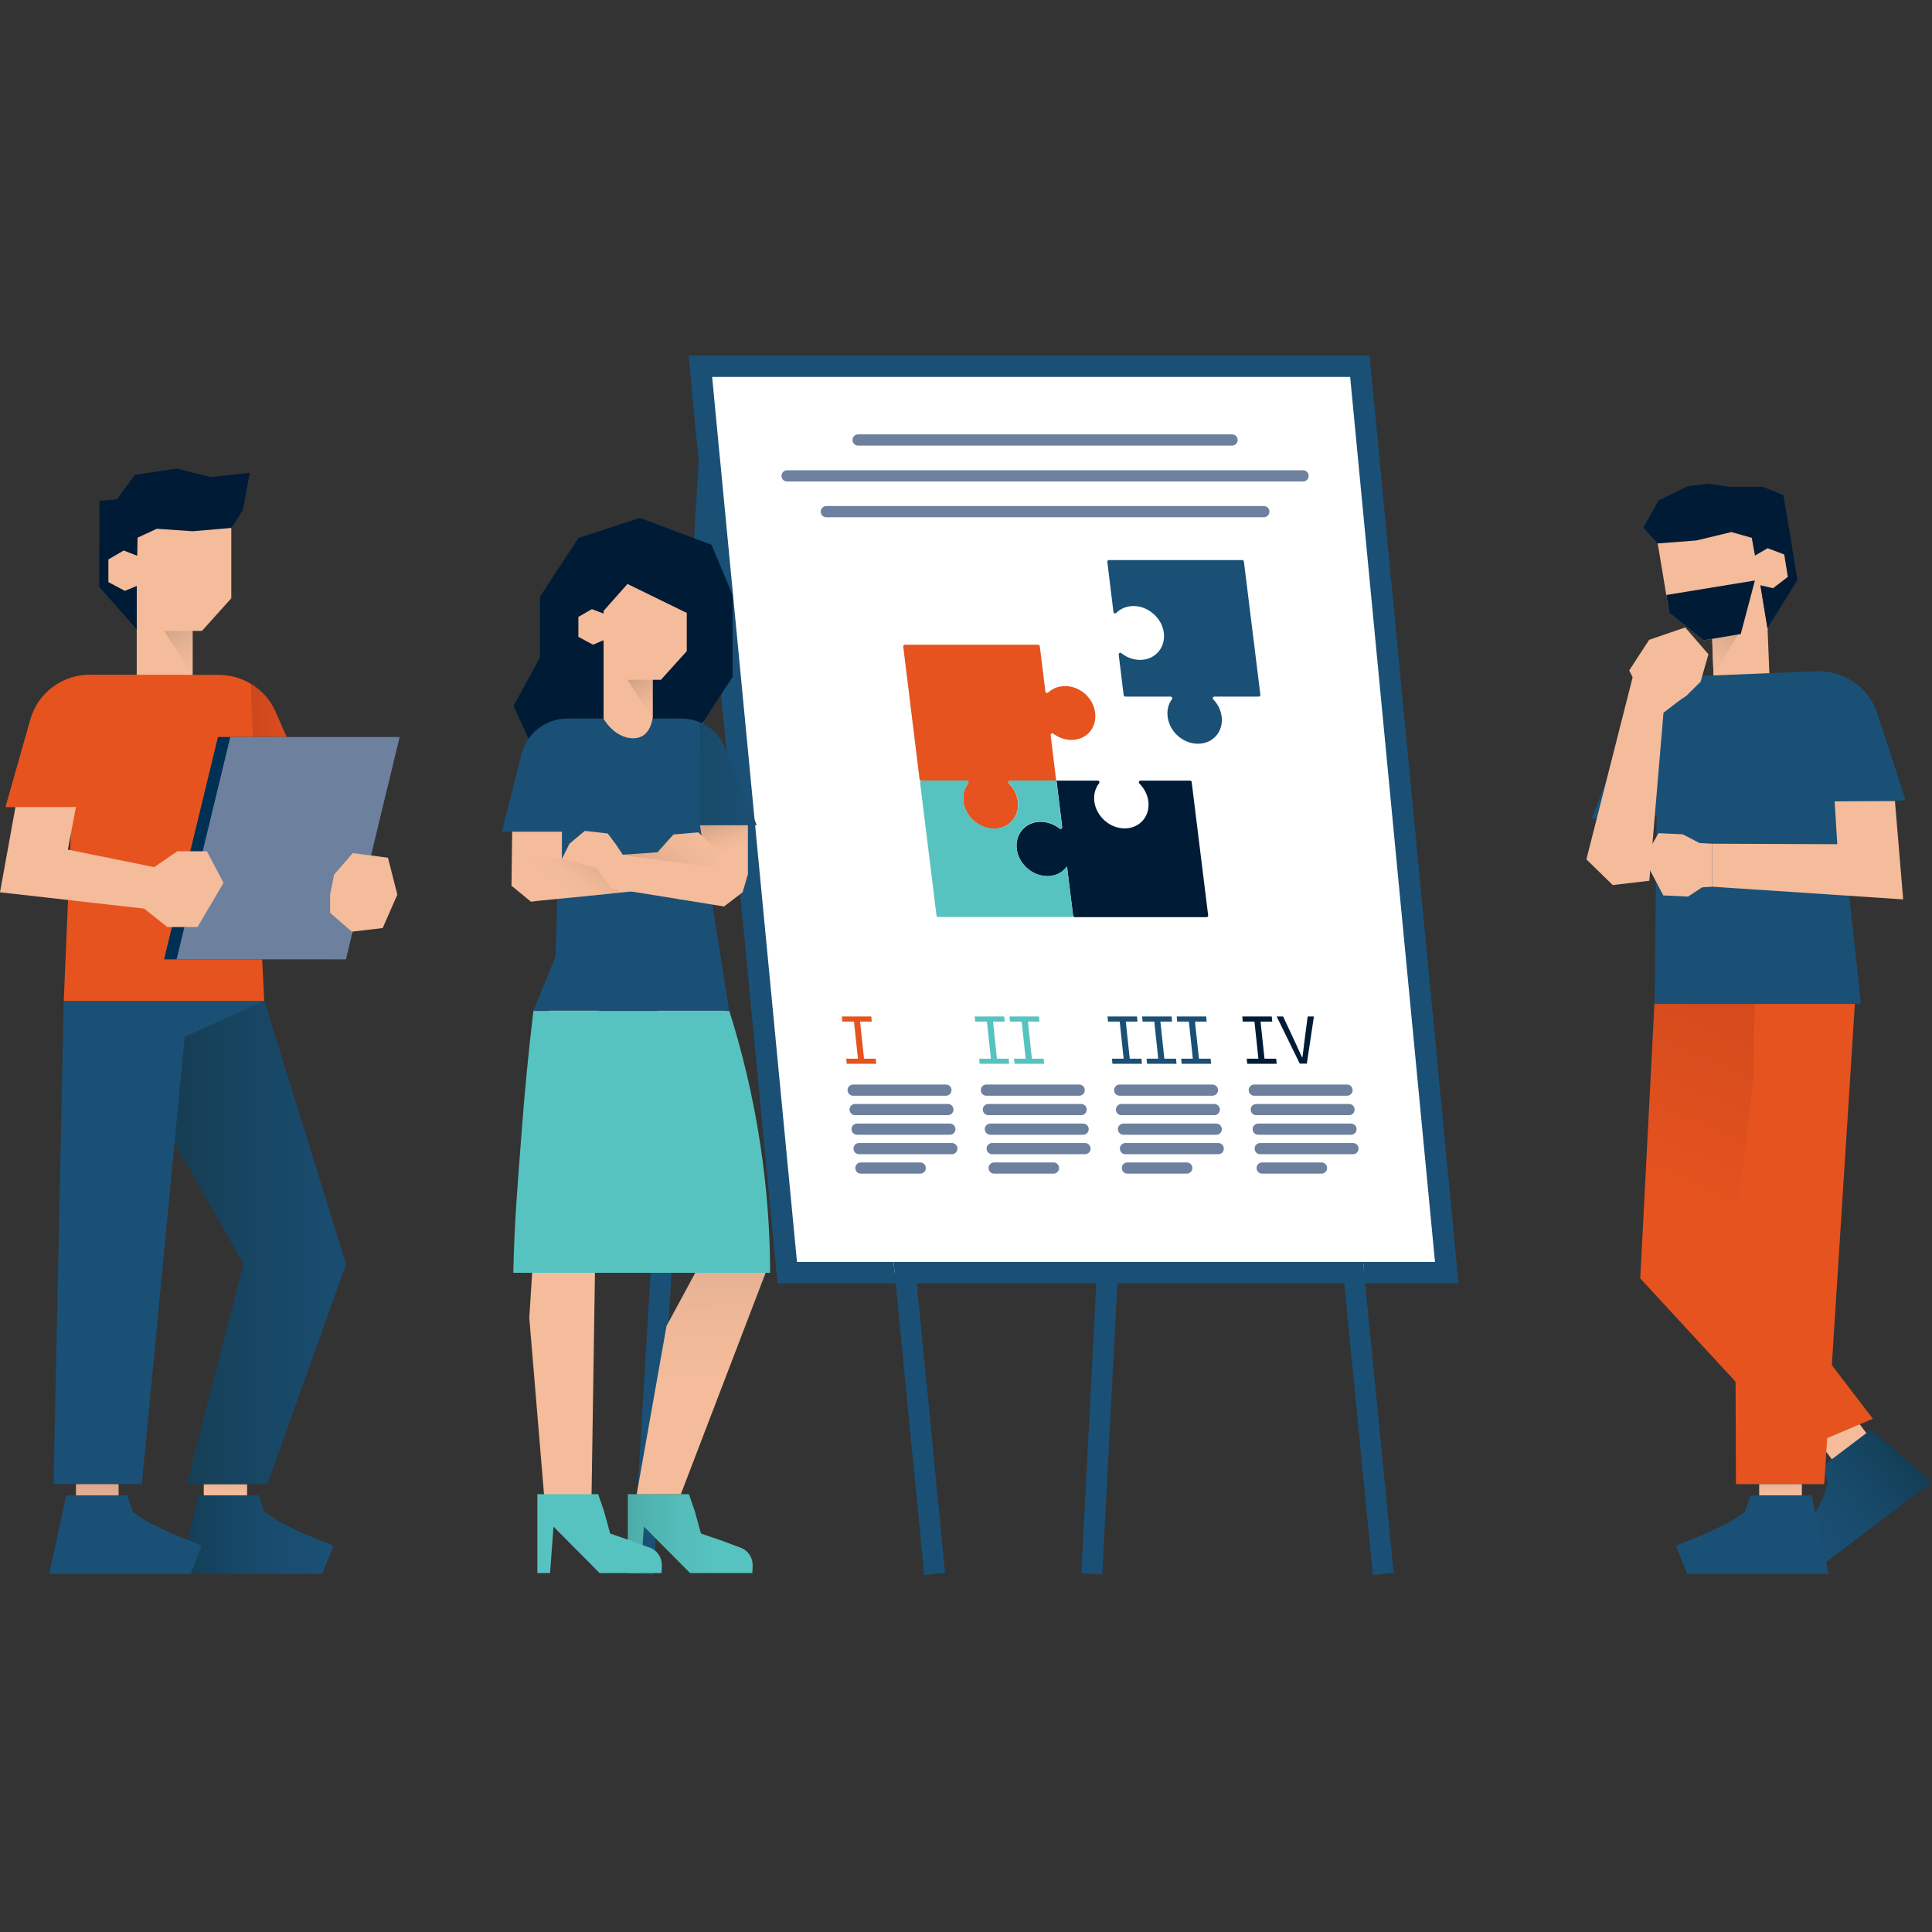 <svg width="1000" height="1000" viewBox="0 0 1000 1000" fill="none" xmlns="http://www.w3.org/2000/svg">
<rect x="0" y="0" width="1000" height="1000" fill="#333333" stroke="none"/>
<path d="M368.349 308.647L338.336 814.652V814.993L332.964 814.652H332.879L327.507 814.396L361.613 238.735L364.939 273.691L368.349 308.647Z" fill="#1A5075"/>
<path d="M601.125 225.521L586.801 500.733L586.289 511.561L578.871 653.174L578.359 664.257L570.515 814.993L565.058 814.652L559.686 814.396L567.445 664.257L568.042 653.174L575.375 511.561L575.972 500.733L589.7 236.348H372.612V236.945L372.015 230.977L371.504 225.521H601.125Z" fill="#1A5075"/>
<path d="M721.351 814.141L710.608 815.249L695.771 664.257L694.663 653.174L680.764 511.561H459.499L473.397 653.174L474.506 664.257L489.172 814.141L483.8 814.652L478.428 815.249L478.343 814.652L463.592 664.257L462.483 653.174L447.477 500.733H690.57L705.577 653.174L706.6 664.257L721.351 814.141Z" fill="#1A5075"/>
<path d="M938.779 742.951L956.685 729.395L969.56 746.446L951.654 759.917L938.779 742.951Z" fill="url(#paint0_linear_83_931)"/>
<path d="M968.452 739.966L943.298 758.979L946.112 767.59L943.213 776.201L937.074 788.137L928.206 803.057L941.678 811.242L1000 767.078L968.452 739.966Z" fill="url(#paint1_linear_83_931)"/>
<path d="M914.904 325.784L915.842 349.144L886.937 350.167L886.084 326.892L914.904 325.784Z" fill="#F4BC9A"/>
<path d="M905.781 270.281L914.99 325.954L881.736 331.411V331.325L864.001 317.173L857.521 278.21L905.781 270.281Z" fill="#F4BC9A"/>
<path d="M858.459 259.027L873.466 251.695L884.465 250.331L895.123 252.036H912.603L923.09 256.299L926.672 277.613L930.338 300.292L914.82 325.102L908.766 288.015L908.425 287.844L906.719 278.38L896.146 275.396L878.07 279.745L858.032 281.279L850.614 273.094L858.459 259.027Z" fill="#001B36"/>
<path d="M960.181 517.955L944.236 768.187H898.534L897.596 536.712L856.412 517.955H960.181Z" fill="#E6531E"/>
<path d="M932.64 768.187H910.556V779.782H932.64V768.187Z" fill="url(#paint2_linear_83_931)"/>
<path d="M937.67 773.984H906.122L903.138 782.595L895.634 787.626L883.526 793.508L867.411 800.073L873.294 814.652H946.453L937.67 773.984Z" fill="#1A5075"/>
<path d="M907.656 556.747L897.936 640.982L969.389 734.339L931.019 750.623L848.993 661.7L856.411 517.955L908.509 497.408L907.656 556.747Z" fill="url(#paint3_linear_83_931)"/>
<path d="M142.65 368.412C140.006 362.274 135.487 357.329 130.03 354.004V420.335C130.03 420.676 130.286 420.931 130.627 420.931H165.671L142.65 368.412Z" fill="url(#paint4_linear_83_931)"/>
<path d="M906.463 288.696L914.904 283.751L923.516 286.991L925.392 298.586L917.718 304.469L908.68 302.338L906.463 288.696Z" fill="#F4BC9A"/>
<path d="M844.73 370.373C847.203 364.149 851.466 359.034 856.838 355.453L859.396 421.784C859.396 422.125 859.14 422.381 858.799 422.381L857.435 422.466L823.755 423.745L844.73 370.373Z" fill="url(#paint5_linear_83_931)"/>
<path d="M856.838 355.453C861.613 352.299 867.241 350.423 873.124 350.167L940.143 347.439C954.383 346.842 967.343 355.88 971.777 369.436L986.358 414.281L951.91 415.645L963.25 519.66H856.412L857.179 450.43L857.521 422.551L857.265 415.645L856.838 355.453Z" fill="#1A5075"/>
<path d="M886.084 326.892L886.937 349.656L900.75 326.295L886.084 326.892Z" fill="url(#paint6_linear_83_931)"/>
<path d="M886.256 436.704V458.956L880.969 459.297L873.721 464.072L860.931 463.475L850.87 444.377L858.459 431.248L870.993 431.844L879.69 436.363L886.256 436.704Z" fill="#F4BC9A"/>
<path d="M985.078 465.521L886.255 458.957V436.704L950.972 436.96L949.607 414.793L979.962 414.623H980.815L985.078 465.521Z" fill="#F4BC9A"/>
<path d="M407.486 658.716L362.466 189.542H703.871L748.891 658.716H407.486Z" fill="white"/>
<path d="M705.577 653.174H462.483L463.592 664.257H706.685L705.577 653.174Z" fill="#1A5075"/>
<path d="M754.946 664.257H706.6L705.576 653.174H742.752L698.84 195.084H368.605L371.504 225.521L372.016 230.977L372.613 236.945L412.517 653.174H462.483L463.592 664.257H402.456L368.349 308.647L364.939 273.691L361.613 238.736L356.412 184H708.902L754.946 664.257Z" fill="#1A5075"/>
<path d="M127.899 768.187H105.474V779.782H127.899V768.187Z" fill="url(#paint7_linear_83_931)"/>
<path d="M84.242 580.534L126.023 654.282L96.606 768.187H138.386L179.144 654.282L136.766 517.955H79.809L84.242 580.534Z" fill="url(#paint8_linear_83_931)"/>
<path d="M102.49 773.984H133.953L136.937 782.595L144.441 787.626L156.548 793.508L172.664 800.073L166.78 814.652H93.622L102.49 773.984Z" fill="url(#paint9_linear_83_931)"/>
<path d="M119.713 270.196V309.67L104.536 326.551H104.451H99.676V349.912H70.77V270.196H119.713Z" fill="#F4BC9A"/>
<path d="M129.263 244.704L109.055 246.92L91.405 242.487L69.747 245.812L60.453 258.515L51.5 259.197L51.415 280.853V303.787L70.77 325.784V288.185L71.026 287.929L71.197 278.295L81.173 273.691L99.676 274.97L119.713 273.265L125.767 263.972L129.263 244.704Z" fill="#001B36"/>
<path d="M32.998 517.955L27.712 768.187H73.415L95.584 536.712L136.767 517.955H32.998Z" fill="#1A5075"/>
<path d="M61.392 768.187H39.308V779.782H61.392V768.187Z" fill="url(#paint10_linear_83_931)"/>
<path d="M34.276 773.984H65.74L68.809 782.595L76.313 787.625L88.421 793.508L104.45 800.073L98.652 814.652H25.494L34.276 773.984Z" fill="#1A5075"/>
<path d="M73.244 288.526L64.035 284.945L56.105 289.549V301.315L64.632 305.833L73.244 302.253V288.526Z" fill="#F4BC9A"/>
<path d="M129.945 354.004C125.085 351.02 119.372 349.4 113.489 349.315L46.384 349.229C32.145 349.229 19.526 358.693 15.689 372.42L2.813 417.777H37.261L32.998 518.04H136.766L133.356 448.896L131.992 421.017V414.111L129.945 354.004Z" fill="#E6531E"/>
<path d="M99.676 326.551V349.315L84.925 326.551H99.676Z" fill="url(#paint11_linear_83_931)"/>
<path d="M172.578 496.555H84.925L112.807 381.457H200.46L172.578 496.555Z" fill="#003053"/>
<path d="M179.059 496.555H91.405L119.202 381.457H206.855L179.059 496.555Z" fill="#6D809E"/>
<path d="M8.015 417.692L0 461.855L74.608 470.296L86.63 479.845H102.234L115.706 456.996L107.094 440.626H91.746L79.809 448.811L35.13 439.774L39.308 417.692H8.868H8.015Z" fill="#F4BC9A"/>
<path d="M200.801 443.951L182.555 441.564L172.919 452.733L170.873 462.964V472.513L182.128 482.232L198.073 480.356L205.662 463.049L200.801 443.951Z" fill="#F4BC9A"/>
<path d="M325.12 773.388H356.583L359.567 781.999L362.807 793.764L374.233 797.686L382.674 800.841C386.852 802.034 389.666 805.956 389.581 810.39L389.41 814.226H357.18L333.305 790.183L331.515 814.226H324.949V773.388H325.12Z" fill="url(#paint12_linear_83_931)"/>
<path d="M359.737 448.981L362.722 440.626L362.039 424.171L387.108 424.768V447.191V452.477L385.658 455.802L359.737 448.981Z" fill="url(#paint13_linear_83_931)"/>
<path d="M284.107 522.815L273.96 682.162L282.06 779.185H306.105L310.028 522.815H284.107Z" fill="#F4BC9A"/>
<path d="M340.383 522.815L359.908 658.716L344.987 686.339L329.554 773.388H352.405L396.317 658.716L375.256 522.815H340.383Z" fill="url(#paint14_linear_83_931)"/>
<path d="M316.763 309.841L337.313 301.997L355.474 311.461L337.739 340.875L333.902 349.059V378.047L362.722 375.575L379.178 350.338V307.965L368.264 281.961L331.259 268.064L299.369 278.466L279.417 308.988V340.448L265.774 365.429L276.944 389.642L328.871 384.271L316.508 313.933L316.763 309.841Z" fill="#001B36"/>
<path d="M276.092 523.241C273.619 543.959 271.488 565.444 269.867 587.696C267.651 616.94 266.286 631.945 265.689 658.801H398.619C398.619 639.533 397.255 617.195 393.588 592.726C389.581 566.126 383.698 542.851 377.473 523.241H276.092Z" fill="#57C3C0"/>
<path d="M278.138 773.388H309.601L312.585 781.999L315.825 793.764L327.251 797.686L335.692 800.841C339.87 802.034 342.684 805.956 342.599 810.39L342.428 814.226H310.368L286.494 790.183L284.703 814.226H278.138V773.388Z" fill="#57C3C0"/>
<path d="M355.474 302.253V337.038L342.088 351.873H337.824V372.42C337.654 374.21 337.057 379.411 333.39 381.713C328.36 384.868 318.725 382.054 312.415 372.42V302.167L355.474 302.253Z" fill="#F4BC9A"/>
<path d="M314.461 318.367L306.361 315.297L299.369 319.304V329.621L306.958 333.713L314.461 330.473V318.367Z" fill="#F4BC9A"/>
<path d="M337.739 351.873V371.909L324.778 351.873H337.739Z" fill="url(#paint15_linear_83_931)"/>
<path d="M391.713 427.156H361.443L362.296 373.784C367.412 375.916 371.675 379.837 374.319 384.953L391.713 427.156Z" fill="url(#paint16_linear_83_931)"/>
<path d="M287.517 495.192L289.479 430.481H259.721L269.953 390.324C272.681 379.497 282.487 371.909 293.657 371.909H312.33C317.616 381.031 326.91 384.015 332.367 381.031C336.545 378.729 337.569 373.273 337.739 371.909H352.661C355.986 371.909 359.311 372.591 362.296 373.87V427.156L377.388 523.156H276.092L287.517 495.192Z" fill="#1A5075"/>
<path d="M306.958 302.85L311.477 317.258L324.779 302.253L355.475 317.258L358.033 293.557L303.889 296.541L306.958 302.85Z" fill="#001B36"/>
<path d="M371.76 440.797L368.605 451.198L326.228 444.975L324.693 442.246L340.297 441.138L348.568 431.93L361.443 430.822L371.76 440.797Z" fill="url(#paint17_linear_83_931)"/>
<path d="M368.605 451.198L365.194 462.452L352.149 465.607L340.211 460.065L319.833 462.111L302.609 463.902L279.161 466.203L274.812 466.715L264.751 458.445L265.092 430.48H274.301H290.842V444.548L296.64 444.207L324.693 442.246L326.228 444.974L368.605 451.198Z" fill="#F4BC9A"/>
<path d="M322.903 448.385L319.833 462.111L302.609 463.902L279.161 466.204L273.96 460.491L274.813 443.354L290.843 444.548L322.903 448.385Z" fill="url(#paint18_linear_83_931)"/>
<path d="M384.38 461.855L387.108 452.477L366.644 448.555L322.476 442.587L318.554 436.704L314.547 431.418L302.695 430.054L294.765 436.704L290.843 444.548L300.734 447.191L308.663 449.237L316.252 459.724L374.745 469.188L384.38 461.855Z" fill="#F4BC9A"/>
<path d="M586.716 313.677C583.134 313.677 579.98 315.041 577.763 317.258C577.251 317.769 576.398 317.428 576.313 316.746L573.158 290.828C573.073 290.316 573.499 289.89 574.011 289.89H642.991C643.418 289.89 643.759 290.231 643.844 290.657L652.37 359.631C652.456 360.143 652.029 360.569 651.518 360.569H628.581C627.814 360.569 627.473 361.507 627.984 362.018C630.372 364.491 631.907 367.56 632.333 370.97C633.271 378.729 627.814 384.953 620.055 384.953C612.295 384.953 605.304 378.729 604.366 370.97C603.939 367.475 604.792 364.32 606.583 361.933C607.009 361.336 606.583 360.569 605.901 360.569H582.452C582.026 360.569 581.685 360.228 581.6 359.802L579.042 338.828C578.956 338.061 579.809 337.549 580.406 338.061C583.135 340.278 586.545 341.556 590.126 341.556C597.8 341.556 603.343 335.333 602.405 327.574C601.467 319.986 594.39 313.677 586.716 313.677Z" fill="#1A5075"/>
<path d="M566.849 369.01C567.787 376.768 562.33 382.992 554.57 382.992C551.16 382.992 547.92 381.798 545.191 379.752C544.594 379.326 543.742 379.752 543.827 380.519L546.726 404.392H545.959V404.051H522.766C521.999 404.051 521.658 404.988 522.169 405.5C524.727 407.972 526.433 411.298 526.859 414.878C527.797 422.637 522.255 428.946 514.495 428.946C506.736 428.946 499.574 422.637 498.636 414.878C498.21 411.212 499.148 407.972 501.109 405.415C501.535 404.903 501.109 404.051 500.427 404.051H476.808C476.382 404.051 476.04 403.71 475.955 403.283L467.514 334.651C467.429 334.139 467.855 333.713 468.367 333.713H537.347C537.773 333.713 538.114 334.054 538.199 334.48L541.098 357.926C541.184 358.608 542.036 358.949 542.548 358.438C544.765 356.391 547.749 355.113 551.16 355.113C558.919 355.027 565.996 361.251 566.849 369.01Z" fill="#E6531E"/>
<path d="M616.814 404.818L625.341 473.791C625.426 474.303 625 474.729 624.488 474.729H556.275C555.849 474.729 555.508 474.388 555.423 473.962L552.268 448.47C552.097 448.811 551.842 449.066 551.586 449.322C551.159 449.748 550.733 450.175 550.307 450.601C548.175 452.391 545.361 453.5 542.121 453.5C534.362 453.5 527.2 447.191 526.262 439.432C525.324 431.674 530.866 425.365 538.625 425.365C542.206 425.365 545.617 426.729 548.431 428.86C549.028 429.372 549.88 428.86 549.795 428.093L546.896 404.391H546.129V404.05H568.213C568.895 404.05 569.321 404.903 568.895 405.414C566.934 407.887 565.996 411.212 566.422 414.793C567.36 422.466 574.352 428.775 582.111 428.775C589.87 428.775 595.327 422.551 594.389 414.793C593.963 411.212 592.172 407.972 589.7 405.5C589.188 404.988 589.529 404.05 590.296 404.05H616.132C616.388 404.05 616.729 404.306 616.814 404.818Z" fill="#001B36"/>
<path d="M526.262 439.347C527.2 447.106 534.277 453.415 542.122 453.415C545.362 453.415 548.176 452.307 550.307 450.516C550.734 450.09 551.16 449.664 551.586 449.237C551.842 448.981 552.013 448.726 552.268 448.385L555.423 473.706C555.509 474.218 555.082 474.644 554.571 474.644H485.59C485.164 474.644 484.823 474.303 484.738 473.877L476.211 404.903C476.126 404.392 476.552 403.965 477.064 403.965H500.512C501.194 403.965 501.62 404.818 501.194 405.329C499.233 407.802 498.295 411.127 498.721 414.793C499.659 422.552 506.736 428.861 514.581 428.861C522.425 428.861 527.882 422.552 526.944 414.793C526.518 411.212 524.727 407.972 522.255 405.415C521.743 404.903 522.084 403.965 522.852 403.965H546.044V404.306H546.811L549.71 428.008C549.796 428.775 548.943 429.287 548.346 428.775C545.618 426.559 542.122 425.28 538.541 425.28C530.781 425.28 525.239 431.589 526.262 439.347Z" fill="#57C3C0"/>
<path d="M546.811 404.05V404.391H546.044V404.05H546.811Z" fill="#57C3C0"/>
<path d="M637.705 230.636H444.151C442.531 230.636 441.252 229.357 441.252 227.737C441.252 226.117 442.531 224.838 444.151 224.838H637.705C639.325 224.838 640.604 226.117 640.604 227.737C640.604 229.357 639.325 230.636 637.705 230.636Z" fill="#6D809E"/>
<path d="M674.454 249.222H407.401C405.781 249.222 404.502 247.943 404.502 246.324C404.502 244.704 405.781 243.425 407.401 243.425H674.454C676.074 243.425 677.353 244.704 677.353 246.324C677.353 247.943 676.074 249.222 674.454 249.222Z" fill="#6D809E"/>
<path d="M654.161 267.723H427.694C426.074 267.723 424.795 266.444 424.795 264.824C424.795 263.204 426.074 261.925 427.694 261.925H654.161C655.781 261.925 657.06 263.204 657.06 264.824C657.06 266.444 655.781 267.723 654.161 267.723Z" fill="#6D809E"/>
<path d="M489.597 567.149H441.592C439.972 567.149 438.693 565.87 438.693 564.25C438.693 562.63 439.972 561.351 441.592 561.351H489.597C491.217 561.351 492.496 562.63 492.496 564.25C492.496 565.87 491.217 567.149 489.597 567.149Z" fill="#6D809E"/>
<path d="M490.621 577.209H442.616C440.996 577.209 439.717 575.93 439.717 574.31C439.717 572.69 440.996 571.412 442.616 571.412H490.621C492.241 571.412 493.52 572.69 493.52 574.31C493.52 575.93 492.241 577.209 490.621 577.209Z" fill="#6D809E"/>
<path d="M491.644 587.355H443.639C442.019 587.355 440.74 586.076 440.74 584.456C440.74 582.836 442.019 581.557 443.639 581.557H491.644C493.264 581.557 494.543 582.836 494.543 584.456C494.543 586.076 493.264 587.355 491.644 587.355Z" fill="#6D809E"/>
<path d="M492.667 597.415H444.662C443.042 597.415 441.763 596.136 441.763 594.516C441.763 592.897 443.042 591.618 444.662 591.618H492.667C494.287 591.618 495.566 592.897 495.566 594.516C495.566 596.136 494.287 597.415 492.667 597.415Z" fill="#6D809E"/>
<path d="M476.296 607.476H445.6C443.98 607.476 442.701 606.197 442.701 604.577C442.701 602.957 443.98 601.678 445.6 601.678H476.296C477.916 601.678 479.195 602.957 479.195 604.577C479.28 606.197 477.916 607.476 476.296 607.476Z" fill="#6D809E"/>
<path d="M558.578 567.149H510.573C508.953 567.149 507.674 565.87 507.674 564.25C507.674 562.63 508.953 561.351 510.573 561.351H558.578C560.198 561.351 561.477 562.63 561.477 564.25C561.477 565.87 560.198 567.149 558.578 567.149Z" fill="#6D809E"/>
<path d="M559.601 577.209H511.596C509.976 577.209 508.697 575.93 508.697 574.31C508.697 572.69 509.976 571.412 511.596 571.412H559.601C561.221 571.412 562.5 572.69 562.5 574.31C562.5 575.93 561.221 577.209 559.601 577.209Z" fill="#6D809E"/>
<path d="M560.624 587.355H512.619C510.999 587.355 509.72 586.076 509.72 584.456C509.72 582.836 510.999 581.557 512.619 581.557H560.624C562.244 581.557 563.523 582.836 563.523 584.456C563.523 586.076 562.158 587.355 560.624 587.355Z" fill="#6D809E"/>
<path d="M561.562 597.415H513.557C511.937 597.415 510.658 596.136 510.658 594.516C510.658 592.897 511.937 591.618 513.557 591.618H561.562C563.182 591.618 564.461 592.897 564.461 594.516C564.546 596.136 563.182 597.415 561.562 597.415Z" fill="#6D809E"/>
<path d="M545.276 607.476H514.581C512.961 607.476 511.682 606.197 511.682 604.577C511.682 602.957 512.961 601.678 514.581 601.678H545.276C546.897 601.678 548.176 602.957 548.176 604.577C548.176 606.197 546.897 607.476 545.276 607.476Z" fill="#6D809E"/>
<path d="M627.558 567.149H579.553C577.933 567.149 576.654 565.87 576.654 564.25C576.654 562.63 577.933 561.351 579.553 561.351H627.558C629.178 561.351 630.457 562.63 630.457 564.25C630.457 565.87 629.093 567.149 627.558 567.149Z" fill="#6D809E"/>
<path d="M628.496 577.209H580.491C578.871 577.209 577.592 575.93 577.592 574.31C577.592 572.69 578.871 571.412 580.491 571.412H628.496C630.116 571.412 631.395 572.69 631.395 574.31C631.395 575.93 630.116 577.209 628.496 577.209Z" fill="#6D809E"/>
<path d="M629.519 587.355H581.514C579.894 587.355 578.615 586.076 578.615 584.456C578.615 582.836 579.894 581.557 581.514 581.557H629.519C631.139 581.557 632.418 582.836 632.418 584.456C632.418 586.076 631.139 587.355 629.519 587.355Z" fill="#6D809E"/>
<path d="M630.542 597.415H582.538C580.918 597.415 579.639 596.136 579.639 594.516C579.639 592.897 580.918 591.618 582.538 591.618H630.542C632.163 591.618 633.442 592.897 633.442 594.516C633.527 596.136 632.163 597.415 630.542 597.415Z" fill="#6D809E"/>
<path d="M614.257 607.476H583.561C581.941 607.476 580.662 606.197 580.662 604.577C580.662 602.957 581.941 601.678 583.561 601.678H614.257C615.877 601.678 617.156 602.957 617.156 604.577C617.156 606.197 615.877 607.476 614.257 607.476Z" fill="#6D809E"/>
<path d="M438.011 547.966H444.065L442.019 528.783H435.965L435.709 526.14H450.972L451.227 528.783H445.173L447.22 547.966H453.274L453.53 550.609H438.267L438.011 547.966Z" fill="#E6531E"/>
<path d="M506.822 547.966H512.876L510.829 528.783H504.775L504.52 526.14H519.782L520.038 528.783H513.984L516.03 547.966H522.084L522.34 550.609H507.078L506.822 547.966Z" fill="#57C3C0"/>
<path d="M524.813 547.966H530.867L528.82 528.783H522.767L522.511 526.14H537.773L538.029 528.783H532.061L534.107 547.966H540.161L540.417 550.609H525.154L524.813 547.966Z" fill="#57C3C0"/>
<path d="M575.545 547.966H581.599L579.553 528.783H573.499L573.243 526.14H588.506L588.762 528.783H582.708L584.754 547.966H590.808L591.064 550.609H575.801L575.545 547.966Z" fill="#1A5075"/>
<path d="M593.452 547.966H599.505L597.459 528.783H591.405L591.149 526.14H606.412L606.668 528.783H600.614L602.66 547.966H608.714L608.97 550.609H593.707L593.452 547.966Z" fill="#1A5075"/>
<path d="M611.357 547.966H617.411L615.364 528.783H609.31L609.055 526.14H624.317L624.573 528.783H618.519L620.566 547.966H626.62L626.875 550.609H611.613L611.357 547.966Z" fill="#1A5075"/>
<path d="M697.22 567.149H649.215C647.595 567.149 646.316 565.87 646.316 564.25C646.316 562.63 647.595 561.351 649.215 561.351H697.22C698.84 561.351 700.119 562.63 700.119 564.25C700.119 565.87 698.84 567.149 697.22 567.149Z" fill="#6D809E"/>
<path d="M698.244 577.209H650.239C648.619 577.209 647.34 575.93 647.34 574.31C647.34 572.69 648.619 571.412 650.239 571.412H698.244C699.864 571.412 701.143 572.69 701.143 574.31C701.143 575.93 699.864 577.209 698.244 577.209Z" fill="#6D809E"/>
<path d="M699.266 587.355H651.261C649.641 587.355 648.362 586.076 648.362 584.456C648.362 582.836 649.641 581.557 651.261 581.557H699.266C700.886 581.557 702.165 582.836 702.165 584.456C702.165 586.076 700.886 587.355 699.266 587.355Z" fill="#6D809E"/>
<path d="M700.29 597.415H652.285C650.665 597.415 649.386 596.136 649.386 594.516C649.386 592.897 650.665 591.618 652.285 591.618H700.29C701.91 591.618 703.189 592.897 703.189 594.516C703.189 596.136 701.91 597.415 700.29 597.415Z" fill="#6D809E"/>
<path d="M684.004 607.476H653.308C651.688 607.476 650.409 606.197 650.409 604.577C650.409 602.957 651.688 601.678 653.308 601.678H684.004C685.624 601.678 686.903 602.957 686.903 604.577C686.903 606.197 685.539 607.476 684.004 607.476Z" fill="#6D809E"/>
<path d="M645.293 547.966H651.347L649.301 528.783H643.247L642.991 526.14H658.254L658.51 528.783H652.456L654.502 547.966H660.556L660.812 550.609H645.549L645.293 547.966Z" fill="#001B36"/>
<path d="M862.466 307.965L908.339 300.462L901.006 328.171L881.736 331.411L864.001 317.258L862.466 307.965Z" fill="#001B36"/>
<path d="M846.607 344.455L821.112 444.804L834.755 458.104L853.684 455.887L861.017 368.924L869.97 362.018L846.607 344.455Z" fill="#F4BC9A"/>
<path d="M872.272 324.761L884.294 338.658L880.201 352.896L872.783 360.228L864.768 365.429L850.529 361.336L843.281 347.013L853.598 331.155L872.272 324.761Z" fill="#F4BC9A"/>
<path d="M660.812 526.14H664.137L670.276 539.269C671.64 542.168 672.578 544.47 673.943 547.284H674.113C674.539 544.47 674.795 542.083 675.136 539.269L676.842 526.14H680.082L676.415 550.523H672.749L660.812 526.14Z" fill="#001B36"/>
<defs>
<linearGradient id="paint0_linear_83_931" x1="922.7" y1="704.441" x2="952.443" y2="739.636" gradientUnits="userSpaceOnUse">
<stop stop-color="#D2A187"/>
<stop offset="0.34" stop-color="#D6A489"/>
<stop offset="0.69" stop-color="#E2AD90"/>
<stop offset="1" stop-color="#F4BC9A"/>
</linearGradient>
<linearGradient id="paint1_linear_83_931" x1="987.732" y1="750.87" x2="924.774" y2="798.523" gradientUnits="userSpaceOnUse">
<stop stop-color="#133D54"/>
<stop offset="0.3" stop-color="#164664"/>
<stop offset="0.66" stop-color="#194D70"/>
<stop offset="1" stop-color="#1A5075"/>
</linearGradient>
<linearGradient id="paint2_linear_83_931" x1="921.021" y1="748.766" x2="921.566" y2="772.621" gradientUnits="userSpaceOnUse">
<stop stop-color="#D2A187"/>
<stop offset="0.34" stop-color="#D6A489"/>
<stop offset="0.69" stop-color="#E2AD90"/>
<stop offset="1" stop-color="#F4BC9A"/>
</linearGradient>
<linearGradient id="paint3_linear_83_931" x1="967.423" y1="499.851" x2="906.54" y2="640.92" gradientUnits="userSpaceOnUse">
<stop stop-color="#CD471D"/>
<stop offset="1" stop-color="#E6531E"/>
</linearGradient>
<linearGradient id="paint4_linear_83_931" x1="129.987" y1="387.469" x2="165.629" y2="387.469" gradientUnits="userSpaceOnUse">
<stop stop-color="#CD471D"/>
<stop offset="1" stop-color="#E6531E"/>
</linearGradient>
<linearGradient id="paint5_linear_83_931" x1="873.569" y1="387.515" x2="838.064" y2="390.678" gradientUnits="userSpaceOnUse">
<stop stop-color="#17455E"/>
<stop offset="0.35" stop-color="#184967"/>
<stop offset="1" stop-color="#1A5075"/>
</linearGradient>
<linearGradient id="paint6_linear_83_931" x1="897.883" y1="318.729" x2="882.312" y2="346.157" gradientUnits="userSpaceOnUse">
<stop stop-color="#C89D86"/>
<stop offset="0.35" stop-color="#DDAC8F"/>
<stop offset="0.72" stop-color="#EEB797"/>
<stop offset="1" stop-color="#F4BC9A"/>
</linearGradient>
<linearGradient id="paint7_linear_83_931" x1="117.482" y1="747.274" x2="116.731" y2="772.468" gradientUnits="userSpaceOnUse">
<stop stop-color="#D2A187"/>
<stop offset="0.34" stop-color="#D6A489"/>
<stop offset="0.69" stop-color="#E2AD90"/>
<stop offset="1" stop-color="#F4BC9A"/>
</linearGradient>
<linearGradient id="paint8_linear_83_931" x1="82.353" y1="643.209" x2="210.554" y2="642.552" gradientUnits="userSpaceOnUse">
<stop stop-color="#163F56"/>
<stop offset="0.11" stop-color="#163F56"/>
<stop offset="0.27" stop-color="#17435E"/>
<stop offset="0.69" stop-color="#194C6F"/>
<stop offset="1" stop-color="#1A5075"/>
</linearGradient>
<linearGradient id="paint9_linear_83_931" x1="93.624" y1="794.316" x2="172.666" y2="794.316" gradientUnits="userSpaceOnUse">
<stop stop-color="#133D54"/>
<stop offset="0.3" stop-color="#164664"/>
<stop offset="0.66" stop-color="#194D70"/>
<stop offset="1" stop-color="#1A5075"/>
</linearGradient>
<linearGradient id="paint10_linear_83_931" x1="50.9" y1="757.805" x2="50.15" y2="779.844" gradientUnits="userSpaceOnUse">
<stop stop-color="#D2A187"/>
<stop offset="0.34" stop-color="#D6A489"/>
<stop offset="0.69" stop-color="#E2AD90"/>
<stop offset="1" stop-color="#F4BC9A"/>
</linearGradient>
<linearGradient id="paint11_linear_83_931" x1="87.487" y1="318.788" x2="104.104" y2="345.595" gradientUnits="userSpaceOnUse">
<stop stop-color="#C89D86"/>
<stop offset="0.35" stop-color="#DDAC8F"/>
<stop offset="0.72" stop-color="#EEB797"/>
<stop offset="1" stop-color="#F4BC9A"/>
</linearGradient>
<linearGradient id="paint12_linear_83_931" x1="307.478" y1="793.807" x2="371.988" y2="793.807" gradientUnits="userSpaceOnUse">
<stop stop-color="#489F9B"/>
<stop offset="0.25" stop-color="#4DACA8"/>
<stop offset="0.68" stop-color="#54BCB9"/>
<stop offset="1" stop-color="#57C3C0"/>
</linearGradient>
<linearGradient id="paint13_linear_83_931" x1="368.097" y1="421.14" x2="374.909" y2="441.269" gradientUnits="userSpaceOnUse">
<stop stop-color="#C5977F"/>
<stop offset="0.37" stop-color="#DDAA8D"/>
<stop offset="0.73" stop-color="#EEB796"/>
<stop offset="1" stop-color="#F4BC9A"/>
</linearGradient>
<linearGradient id="paint14_linear_83_931" x1="361.526" y1="592.609" x2="362.915" y2="714.323" gradientUnits="userSpaceOnUse">
<stop stop-color="#C89D86"/>
<stop offset="0.35" stop-color="#DDAC8F"/>
<stop offset="0.72" stop-color="#EEB797"/>
<stop offset="1" stop-color="#F4BC9A"/>
</linearGradient>
<linearGradient id="paint15_linear_83_931" x1="327.035" y1="345.061" x2="341.665" y2="368.662" gradientUnits="userSpaceOnUse">
<stop stop-color="#C5977F"/>
<stop offset="0.37" stop-color="#DDAA8D"/>
<stop offset="0.73" stop-color="#EEB796"/>
<stop offset="1" stop-color="#F4BC9A"/>
</linearGradient>
<linearGradient id="paint16_linear_83_931" x1="338.975" y1="400.467" x2="393.242" y2="400.467" gradientUnits="userSpaceOnUse">
<stop stop-color="#17455E"/>
<stop offset="0.35" stop-color="#184967"/>
<stop offset="1" stop-color="#1A5075"/>
</linearGradient>
<linearGradient id="paint17_linear_83_931" x1="329.138" y1="468.347" x2="360.299" y2="429.859" gradientUnits="userSpaceOnUse">
<stop stop-color="#C5977F"/>
<stop offset="0.37" stop-color="#DDAA8D"/>
<stop offset="0.73" stop-color="#EEB796"/>
<stop offset="1" stop-color="#F4BC9A"/>
</linearGradient>
<linearGradient id="paint18_linear_83_931" x1="309.31" y1="437.304" x2="289.872" y2="462.329" gradientUnits="userSpaceOnUse">
<stop stop-color="#CB9D84"/>
<stop offset="0.17" stop-color="#D3A388" stop-opacity="0.79"/>
<stop offset="0.47" stop-color="#E1AD90" stop-opacity="0.45"/>
<stop offset="0.71" stop-color="#EBB595" stop-opacity="0.21"/>
<stop offset="0.9" stop-color="#F1BA98" stop-opacity="0.06"/>
<stop offset="1" stop-color="#F4BC9A" stop-opacity="0"/>
</linearGradient>
</defs>
</svg>
